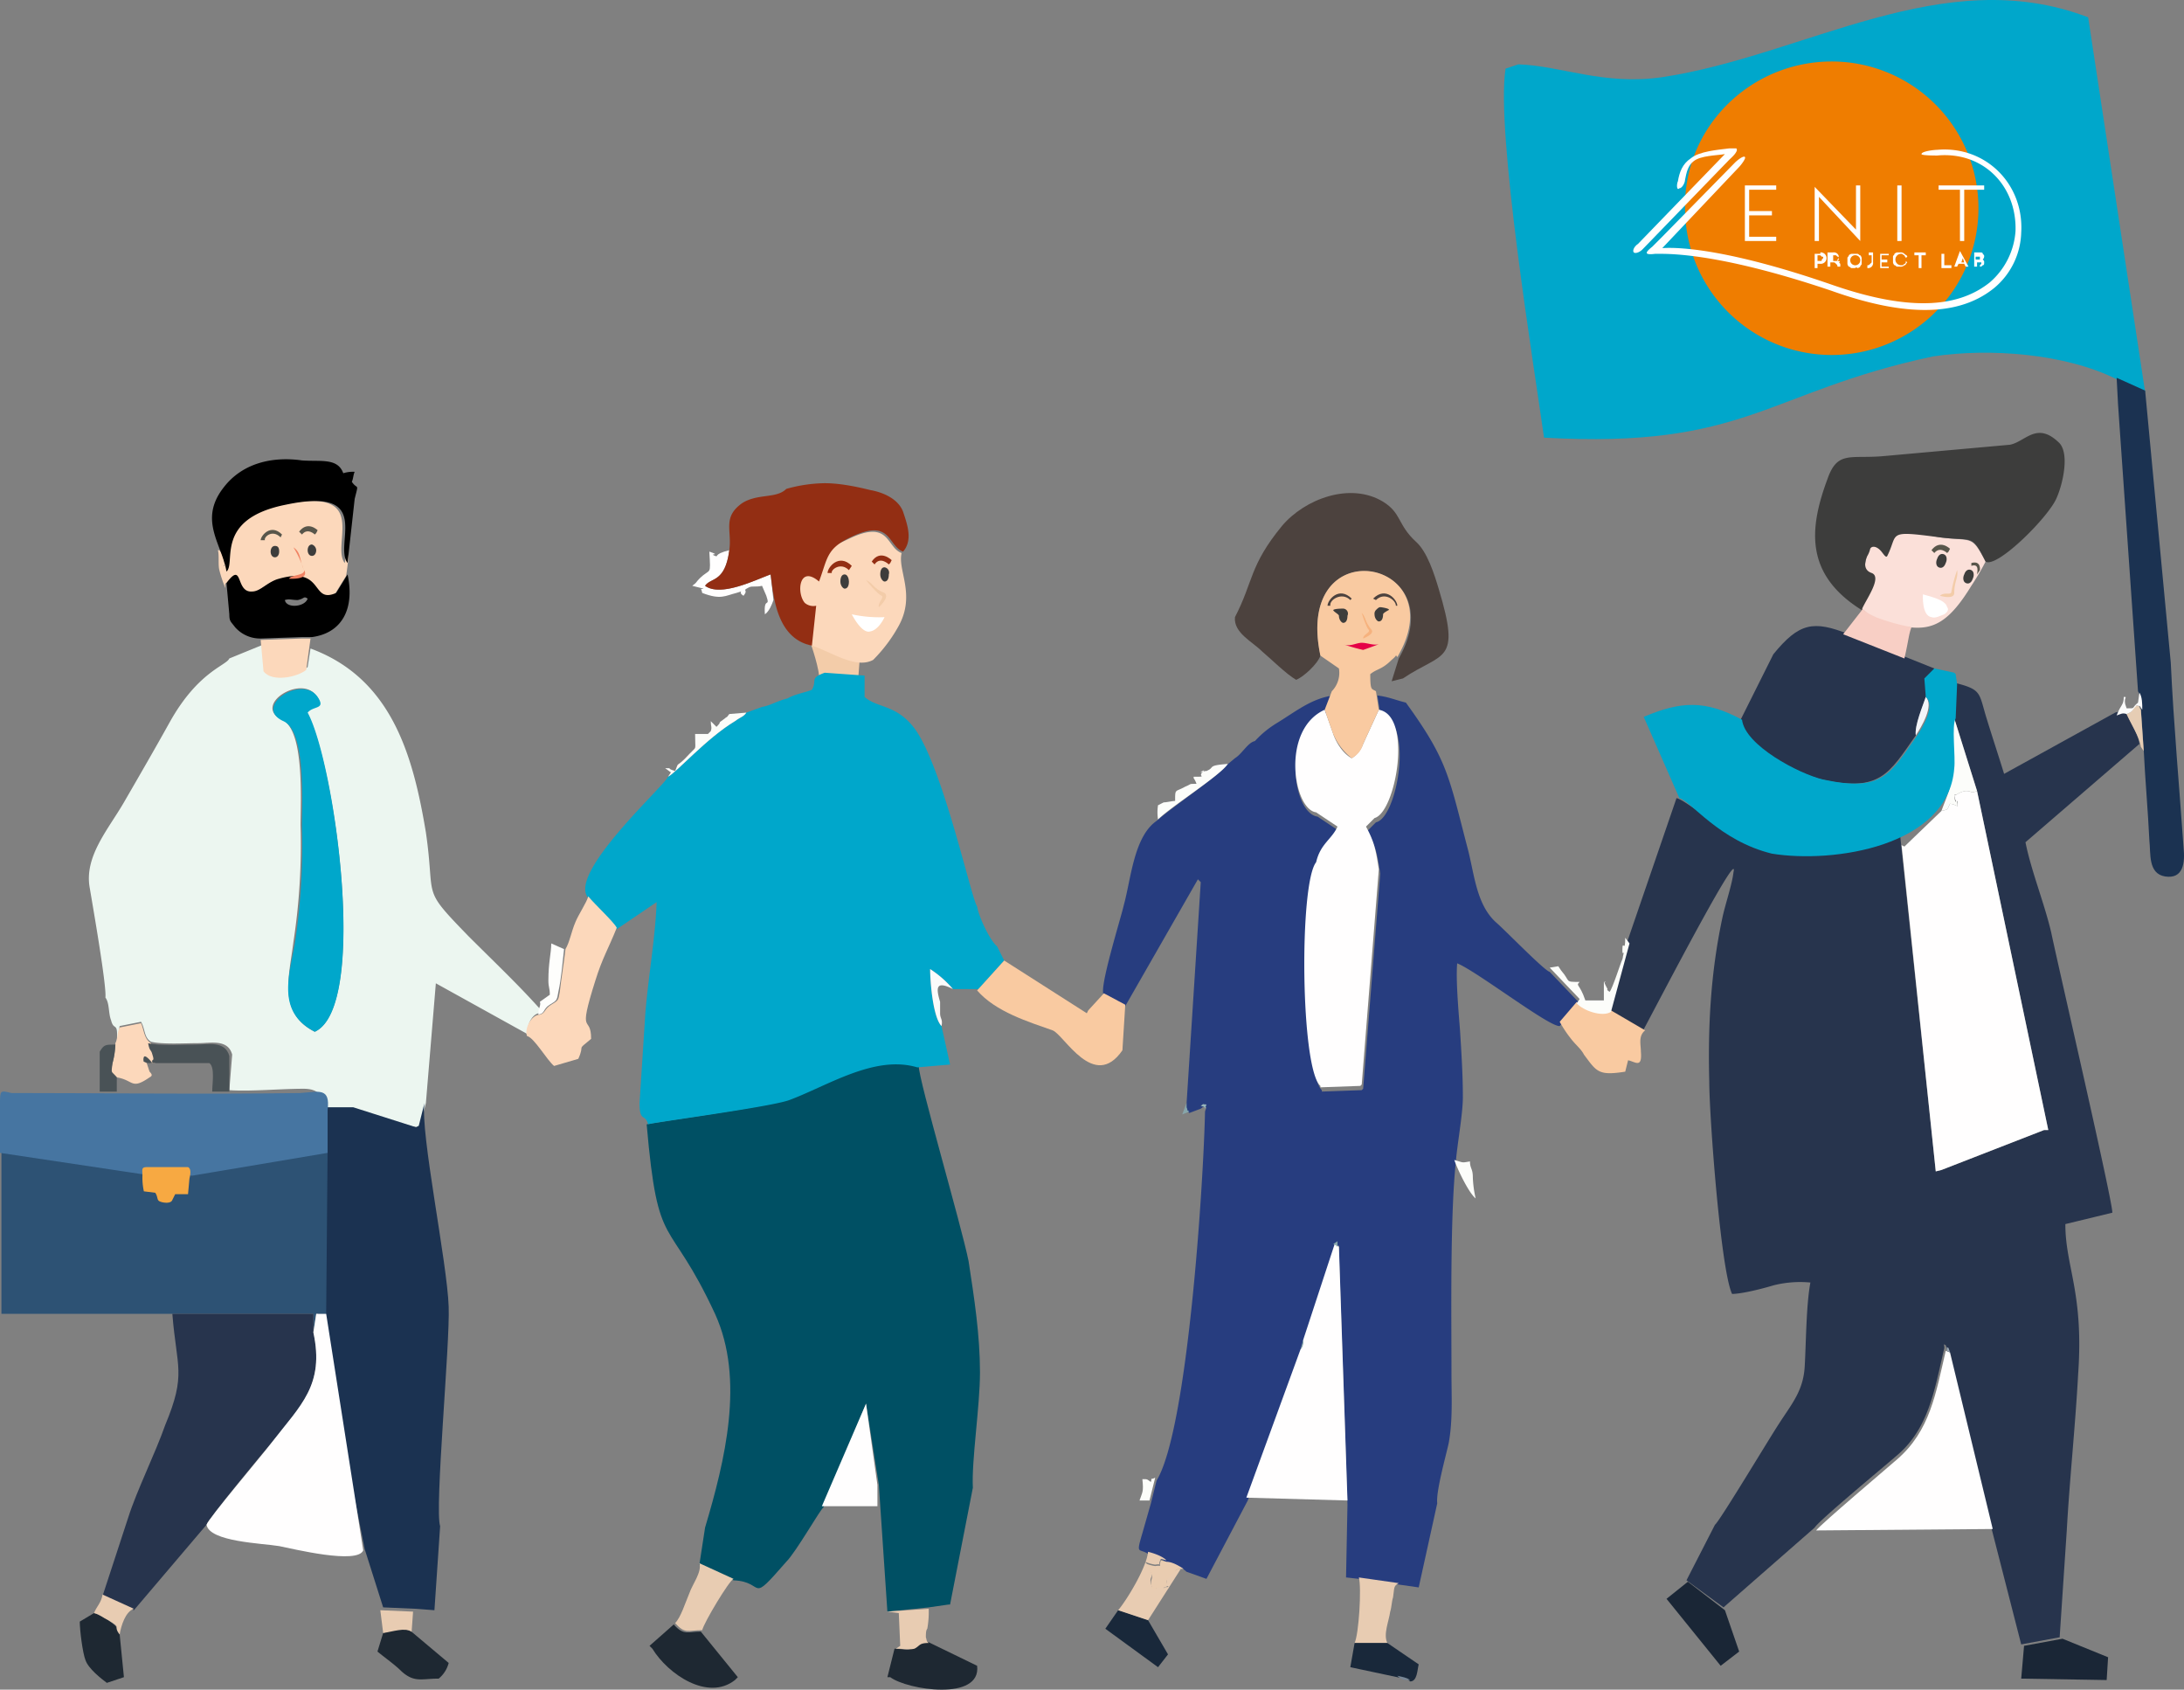 <svg id="Raggruppa_246" data-name="Raggruppa 246" xmlns="http://www.w3.org/2000/svg" width="602.145" height="465.723" viewBox="0 0 602.145 465.723">
  <rect x="0" y="0" width="602.145" height="465.723" fill="#808080" stroke="none"/>
  <path id="Tracciato_532" data-name="Tracciato 532" d="M113.176,100.463s2.749,7.854,2.356,10.211c-.393,1.964,10.6,2.356,10.6,2.356l.785-10.211c0-.393-16.1-10.211-13.745-2.356" transform="translate(110.279 76.712)" fill="#f3cca9" fill-rule="evenodd"/>
  <path id="Tracciato_533" data-name="Tracciato 533" d="M205.335,74.352c-16.1,2.356-27.883-3.142-39.664-3.534L162.136,72c-2.749,17.279,7.854,82.077,10.6,101.713C228.5,176.851,234,161.142,279.951,151.324c15.709-2.356,36.522-.785,50.66,6.283l7.854,3.534L322.756,57.858c-40.057-15.316-78.15,10.6-117.422,16.494" transform="translate(252.963 -53.084)" fill="#00a7cb" fill-rule="evenodd"/>
  <path id="Tracciato_534" data-name="Tracciato 534" d="M264.43,110.818l6.283,20.028,19.636,93.466h-1.178l-28.275,11-1.571.393-9.818-92.681c-12.96,3.927-22.777,5.105-36.522,1.964-14.53-3.534-21.992-11.389-25.134-12.174l-13.745,40.057L169,191.717l9.425,5.5c.393-.393,27.1-52.231,25.134-43.984-.393,3.534-2.356,9.032-3.142,12.96-3.142,14.923-3.927,29.454-3.534,44.77,0,9.425,3.142,51.838,6.283,58.514,2.356,0,7.462-1.178,11.389-2.356a29.978,29.978,0,0,1,10.211-.785c-1.178,6.283-1.178,16.494-1.571,23.17s-3.534,10.211-7.069,15.709c-2.356,3.534-16.494,27.1-17.672,27.883L190.6,348.41l10.211,7.462,25.134-21.992c1.178-1.964,19.243-16.887,22.385-19.636,9.032-7.462,10.6-18.065,13.352-29.846,0-1.178-.393-1.178.393-.785l.393,1.178L274.64,333.88l8.247,32.2,10.6-1.964,1.964-29.454c.785-14.138,2.356-28.668,3.142-43.2,1.571-22.385-3.534-29.454-3.534-41.235l12.96-3.142c0-3.534-14.923-67.94-16.887-77.365-1.964-8.247-5.5-16.887-7.069-24.741l31.417-27.1c-.393-3.142-2.749-6.283-3.927-9.032-.785-.393-1.178,0-2.749.393l-30.632,16.887c-1.571-5.105-3.142-9.818-4.713-14.923-2.356-7.462-1.178-8.247-9.032-10.211Z" transform="translate(274.375 87.172)" fill="#27344d" fill-rule="evenodd"/>
  <path id="Tracciato_535" data-name="Tracciato 535" d="M169.917,119.179l-2.356,1.964c-1.964,2.749-15.316,11.781-19.243,15.316-6.283,4.32-7.069,16.1-9.032,23.17-.785,3.534-7.069,23.563-5.5,24.741l5.891,3.142,20.028-34.952.785.785-3.927,61.264v1.178c.393,1.571-.785,0,.785,1.178l3.142-1.178c1.178-.785,0-.393,1.571-.393l-.393,1.178c-.393,19.243-4.713,87.575-13.352,101.713l-1.571,6.283-2.356,8.247c-1.964,6.676-.785,3.534,2.356,6.283a10.281,10.281,0,0,1,5.105,2.356,7.246,7.246,0,0,1,4.713,1.964l5.5,1.964,11.389-21.6,14.923-40.842.785-2.749,8.247-25.919,1.178-.785v1.571l2.356,69.9-.393,20.029,3.534.393,11,1.571,5.5.785,5.105-23.17c-.393-3.142,2.356-12.96,3.142-16.494,1.178-6.283.785-12.96.785-19.243,0-16.1-.393-42.806,1.178-58.122.393-5.105,1.964-13.352,1.964-18.065,0-6.283-.393-12.174-.785-18.458-.393-5.105-1.178-13.745-.785-18.458,5.105,1.964,25.526,17.672,28.275,17.279l4.713-5.105.785-1.178-8.247-8.64c-1.571-.393-12.567-11.781-14.923-13.745-5.5-5.105-5.891-13.745-7.854-20.814-5.105-19.636-5.5-23.956-16.887-39.664-3.142-.785-4.713-1.571-7.854-1.964l.785,5.105c9.425,1.964,4.713,28.668-1.178,29.846l-2.356,2.356c2.356,4.32,2.749,6.676,3.534,11.781l-4.713,59.3-.393.393-11,.393v-.393c-5.105-4.713-5.5-56.158-1.178-61.656,1.178-5.105,4.32-6.676,5.891-9.818l-5.891-3.927c-6.676-.785-10.211-22.777,2.356-28.275l1.964-5.105c-5.891.785-10.211,4.32-15.316,7.462a27.428,27.428,0,0,0-6.283,5.105c-1.963.393-3.534,3.534-5.5,4.712" transform="translate(170.567 89.806)" fill="#273d7f" fill-rule="evenodd"/>
  <path id="Tracciato_536" data-name="Tracciato 536" d="M101.5,144.621c3.142,36.13,5.891,24.348,18.85,52.231,8.247,18.065,2.749,40.45-2.749,58.907L116.03,265.97l9.425,4.32c9.032.393,3.927,7.069,14.53-5.105,2.749-2.749,9.425-14.53,10.211-14.923l11.781-28.668,3.534,22.385,2.356,34.952,11.389-1.178,5.5-.785h.393l6.283-32.2c-.393-7.462,1.964-22.385,1.964-31.81,0-10.211-1.571-20.421-3.142-30.632-1.964-9.818-13.745-49.875-13.745-53.8-11.781-3.534-25.134,5.105-35.344,9.032-6.283,2.356-39.271,6.676-39.664,7.069" transform="translate(76.792 165.293)" fill="#005064" fill-rule="evenodd"/>
  <path id="Tracciato_537" data-name="Tracciato 537" d="M145.935,109.725l-4.32,1.571c-.785,1.178-1.571,1.178-3.142,2.356-7.854,4.713-16.1,14.138-18.458,15.316-.785,2.356-27.883,26.7-21.992,33.381,1.964,2.356,7.069,7.069,7.854,8.64l11-7.462c-.393,10.211-2.356,20.814-3.142,31.025L112.162,218.9c0,5.5,1.571,2.749,2.356,5.891.393-.393,33.381-4.713,38.879-6.676,10.6-3.927,23.563-12.567,35.344-9.032l9.032-.785-2.356-10.6c-2.356-2.356-3.142-12.174-3.142-15.709a28.716,28.716,0,0,1,6.283,5.5h7.069l7.069-7.854-1.964-3.927c-1.964-1.571-5.105-8.247-5.5-11-1.571-1.964-9.425-38.486-17.279-49.089-5.105-6.676-10.211-5.5-13.745-8.64v-5.891l-11-.785c-4.32,1.571-1.964,1.964-3.534,4.713-1.964.785-4.713,1.178-6.676,2.356-3.142.785-4.713,1.964-7.069,2.356" transform="translate(64.167 85.123)" fill="#00a7cb" fill-rule="evenodd"/>
  <path id="Tracciato_538" data-name="Tracciato 538" d="M110.879,98l-.393,1.178-.785.393-8.64,3.534c-.785,1.964-8.64,3.534-16.494,17.672C80.64,127.846,76.32,135.308,72,142.769s-11,14.923-9.425,23.563c.785,4.713,4.713,27.1,4.32,30.239,1.178,1.571.785,4.32,1.571,6.283.785,3.142,1.964,0,1.571,5.891,1.178-1.571.393-2.356.785-4.32l5.891-1.178c1.178,1.964.785,4.32,2.749,5.5,3.142.785,9.425.393,12.96.393s8.247-1.178,9.425,3.142l-.785,9.818c5.891.393,14.138-.393,20.421-.393,4.713,0,5.105,2.356,6.283,5.5,1.964,5.5,3.534-.785,7.854,1.964l17.279,3.142.785-.393,1.571-6.283L158,192.644l25.526,14.138c-.785-2.356,1.178-6.283,3.534-5.891v-.785c-5.891-6.676-13.352-13.745-20.028-20.421-13.352-13.745-9.032-9.818-11.781-28.668-3.534-21.207-9.425-42.413-31.81-50.66l-.785,5.105c-2.356,1.964-9.032,3.927-11.389.785Zm13.745,108c-10.211-5.105-7.069-15.316-5.891-24.741a177.388,177.388,0,0,0,1.964-32.2c0-6.283,1.178-26.312-5.105-29.061-8.247-3.927,5.105-12.567,9.425-6.676,2.749,3.534-1.178,2.749-2.749,4.32C130.122,131.381,139.547,198.928,124.624,206Z" transform="translate(-37.834 78.39)" fill="#ecf6f0" fill-rule="evenodd"/>
  <path id="Tracciato_539" data-name="Tracciato 539" d="M89.389,131.678H82.32L78,141.889c.393,5.105,2.356,40.057.785,42.02L92.53,253.42l5.105,16.1,9.032.393,5.105.393,1.571-23.17c-1.571-4.713,2.749-50.268,2.356-60.478-.393-12.174-7.854-47.911-6.676-56.158l-1.571,6.283-.785.393Z" transform="translate(8.005 173.523)" fill="#1b3251" fill-rule="evenodd"/>
  <path id="Tracciato_540" data-name="Tracciato 540" d="M56.2,178.962h86v5.105l.785-5.105h2.749l.393-45.162-38.486,5.891-.785,4.713-3.142-.785-1.571,1.571c-4.32.393-1.964,1.178-3.142-1.178l-2.749.393c-.393-1.964-.393-3.927,0-4.713L56.2,133.8Z" transform="translate(-55.807 183.182)" fill="#2d5274" fill-rule="evenodd"/>
  <path id="Tracciato_541" data-name="Tracciato 541" d="M200.6,114.1l-10.211,9.818-.785-.393,9.425,89.932,1.571-.393,28.275-11h1.178L210.414,108.6c-1.964.785-1.178,0-3.142,0a6.052,6.052,0,0,0-2.749,1.178h-.393c.785,3.927,1.178-.393.785,2.749.785.785-.785-.393-1.964-.393-.785,1.571-.393,1.571-2.356,1.964" transform="translate(334.674 109.418)" fill="#fffefe" fill-rule="evenodd"/>
  <path id="Tracciato_542" data-name="Tracciato 542" d="M70.369,201.458l-7.069,21.6,8.64,3.927,20.028-23.563c.393-1.571,15.709-20.028,18.065-22.777,7.854-9.818,14.53-15.709,11.389-30.239V145.3H82.543c1.178,14.923,3.927,16.494-1.964,30.632C77.83,183.786,72.725,194,70.369,201.458" transform="translate(-35.025 216.844)" fill="#27344d" fill-rule="evenodd"/>
  <path id="Tracciato_543" data-name="Tracciato 543" d="M142.816,121.894c-.393,4.32,4.713,6.676,7.462,9.425,2.356,1.964,6.676,6.283,9.425,7.854,1.964-.785,5.891-4.32,6.676-6.676-7.462-35.344,37.308-26.7,21.6.785l-1.963,6.283,3.142-.785c11-7.462,16.1-3.927,9.818-24.741-1.178-3.927-3.142-10.211-6.283-12.96-5.105-4.713-3.927-7.854-9.032-11-9.032-5.5-21.6-.785-27.883,6.676-9.032,11-7.854,15.316-12.959,25.134" transform="translate(197.668 48.213)" fill="#4c423e" fill-rule="evenodd"/>
  <path id="Tracciato_544" data-name="Tracciato 544" d="M178.3,122.851c.785,7.069,15.709,14.923,22.385,16.494,16.1,3.534,18.458-1.571,25.919-12.174-.393-2.749,1.964-7.854,2.749-10.6l2.356-7.854-23.563-9.425c-9.818-3.927-13.745-3.142-20.814,5.5Z" transform="translate(301.597 75.532)" fill="#27344d" fill-rule="evenodd"/>
  <path id="Tracciato_545" data-name="Tracciato 545" d="M100.054,150.405c3.142,14.53-3.534,20.028-11.389,30.239-2.356,3.142-17.672,21.207-18.065,22.777.785,4.713,15.316,5.105,20.028,5.891,3.927.785,21.6,5.105,23.17,1.178L103.588,145.3h-2.749Z" transform="translate(-13.656 216.844)" fill="#fffefe" fill-rule="evenodd"/>
  <path id="Tracciato_546" data-name="Tracciato 546" d="M205.093,87.062l5.5,78.936c.785,1.178.393,3.142.785,4.713l.785,11.389c.393,8.247,1.178,16.887,1.571,25.134.393,3.534-.393,9.032,4.32,9.818,5.105.785,5.5-3.927,5.105-7.854-1.178-16.887-2.749-34.166-3.534-51.053l-7.069-75.008L204.7,79.6Z" transform="translate(378.874 24.531)" fill="#1b3251" fill-rule="evenodd"/>
  <path id="Tracciato_547" data-name="Tracciato 547" d="M159.309,166.712c-.393,1.571,0,1.571-.785,2.749L143.6,210.3l27.883.785-2.356-69.9c-.785-.785-.393-.393-1.178-.785Z" transform="translate(200.025 202.501)" fill="#fffefe" fill-rule="evenodd"/>
  <path id="Tracciato_548" data-name="Tracciato 548" d="M86.724,195.9c14.923-6.676,5.5-74.223-1.964-87.968,1.571-1.964,5.105-.785,2.749-4.32-4.32-6.283-18.065,2.749-9.425,6.676,6.283,2.749,5.105,22.777,5.105,29.061a177.388,177.388,0,0,1-1.964,32.2c-1.571,9.032-5.105,18.85,5.5,24.348" transform="translate(0.066 88.488)" fill="#00a7cb" fill-rule="evenodd"/>
  <path id="Tracciato_549" data-name="Tracciato 549" d="M183.6,197.382l48.7-.393-11.781-48.7-1.178-.393c-2.749,11.781-4.32,21.992-13.352,29.846-3.142,2.749-20.814,17.672-22.385,19.636" transform="translate(317.111 224.455)" fill="#fffefe" fill-rule="evenodd"/>
  <path id="Tracciato_550" data-name="Tracciato 550" d="M115.434,121.4c5.891,1.571,12.96,7.069,18.065,4.32a41.732,41.732,0,0,0,7.069-9.425c4.713-8.64-.393-15.316.785-20.028-4.32-1.571-3.142-9.425-14.53-3.927-6.676,3.142-6.283,2.749-8.64,9.032l-6.283,2.356,1.178,7.854c.785,3.142,1.571,6.676,2.356,9.818" transform="translate(107.235 56.171)" fill="#fcd8bb" fill-rule="evenodd"/>
  <path id="Tracciato_551" data-name="Tracciato 551" d="M186.5,112.185l4.713,4.32c12.96,3.142,18.065,4.713,26.7-9.425a69.633,69.633,0,0,0,3.927-6.676c-3.927-7.462-3.534-5.5-12.567-6.676-5.105-.785-12.96-3.927-18.458-3.927Z" transform="translate(325.6 54.388)" fill="#fbe0d9" fill-rule="evenodd"/>
  <path id="Tracciato_552" data-name="Tracciato 552" d="M71.4,101.8c.393,1.571,0,3.927.393,5.5a32.978,32.978,0,0,0,1.571,4.713c.393.785-.393-1.178.393-1.178,1.964.785,5.5,2.749,6.676,2.749,2.356,0,3.927-2.749,7.462-3.534,12.567-3.534,8.64,7.069,15.709,3.927l3.142-5.105c.393-2.749,1.178-7.854,0-6.676-.393.393,0,1.964-.393,3.142-3.927-5.105,7.462-21.207-16.887-16.1-15.316,3.142-15.709,11-16.1,15.316,0,.785,0,1.178-.393,1.571.785.785-.393-4.713-1.571-4.32" transform="translate(-11.315 49.846)" fill="#fcd8bb" fill-rule="evenodd"/>
  <path id="Tracciato_553" data-name="Tracciato 553" d="M74.971,116.271c2.749-2.356-3.534-14.53,16.494-18.458,24.348-5.105,12.96,11,16.887,16.1l1.964-17.672c1.178-4.713.785-2.356-.785-4.713.393-.785.393-1.964.785-2.749a8.647,8.647,0,0,0-3.142.393c-1.571-4.32-6.283-3.142-11.389-3.534-8.247-1.178-16.494.785-21.6,7.462-7.069,9.032-.393,15.709.785,23.17" transform="translate(-12.529 41.269)" fill-rule="evenodd"/>
  <path id="Tracciato_554" data-name="Tracciato 554" d="M124.7,128.747c5.105,5.891,14.138,8.64,20.814,11,3.142,1.178,11.389,16.887,19.243,5.5l.785-12.567-5.891-3.142-4.32,4.713-.393.785L132.161,120.5Z" transform="translate(144.702 144.251)" fill="#f9caa1" fill-rule="evenodd"/>
  <path id="Tracciato_555" data-name="Tracciato 555" d="M103.834,130.53c-.393,3.534-1.178,8.247-1.571,11.781-.393,2.356-.393,2.356-2.356,3.534s-1.571,2.356-3.142,2.749c-2.356,0-4.32,3.927-3.534,5.891,1.964.393,5.5,6.676,7.462,8.247l6.676-1.964c1.964-4.32-.785-1.964,3.534-5.5,0-7.069-3.927,0,1.178-16.1,1.964-6.283,3.534-8.64,5.891-14.53-.785-1.571-5.891-6.283-7.854-8.64-.393,1.571-2.749,5.105-3.534,7.069-1.178,2.749-1.571,5.5-2.749,7.462" transform="translate(52.073 131.079)" fill="#fcd8bb" fill-rule="evenodd"/>
  <path id="Tracciato_556" data-name="Tracciato 556" d="M72,95.756l.785,8.64c0,1.964.393,1.964,1.571,3.534a9.2,9.2,0,0,0,7.069,3.142l11.389-.393h2.749c8.64-1.178,11.781-8.247,9.818-17.279l-3.142,5.105c-7.069,3.142-3.142-7.462-15.709-3.927-3.142.785-5.105,3.534-7.462,3.534-4.713.393-2.356-8.64-7.069-2.356m16.1,4.713c1.178-.393,1.964,0,3.534,0,1.964-.393,1.571-1.178,2.749-.393C93.6,102.432,88.494,102.825,88.1,100.469Z" transform="translate(-9.558 64.925)" fill-rule="evenodd"/>
  <path id="Tracciato_557" data-name="Tracciato 557" d="M165.6,128.9a32.753,32.753,0,0,0,3.142,4.713c1.178,1.571,2.749,2.749,3.534,4.32,3.534,4.713,3.927,5.891,11.389,4.713l.785-3.142c1.964.393,3.927,2.356,3.534-2.356,0-1.964-.785-4.32,1.178-5.891l-9.425-5.5c-2.356,1.571-7.461,0-9.425-2.356Z" transform="translate(264.423 152.74)" fill="#f9caa1" fill-rule="evenodd"/>
  <path id="Tracciato_558" data-name="Tracciato 558" d="M120.364,170.264l-1.964,7.854h.785c4.713,3.534,25.134,6.676,23.956-3.142L129.4,168.3c-2.356.393-1.964,1.178-3.927,1.571-1.571,1.178-2.749.393-5.105.393" transform="translate(126.261 284.169)" fill="#1e2832" fill-rule="evenodd"/>
  <path id="Tracciato_559" data-name="Tracciato 559" d="M115.838,169.064c-3.534,0-4.713,1.178-7.462-1.964l-6.676,5.891.785.785c4.32,7.069,15.316,14.53,22.777,8.64l.785-.785Z" transform="translate(77.378 280.656)" fill="#1e2832" fill-rule="evenodd"/>
  <path id="Tracciato_560" data-name="Tracciato 560" d="M113.8,179.876h15.316v-5.891L125.974,151.6Z" transform="translate(112.796 235.285)" fill="#fffefe" fill-rule="evenodd"/>
  <path id="Tracciato_561" data-name="Tracciato 561" d="M198.785,170.064,198,179.1l23.563.393.393-6.283L209.389,168.1Z" transform="translate(359.262 283.583)" fill="#1a2636" fill-rule="evenodd"/>
  <path id="Tracciato_562" data-name="Tracciato 562" d="M178.991,164.1l-5.891,4.713,14.923,18.458,5.105-3.927L189.2,171.954Z" transform="translate(286.376 271.875)" fill="#1a2636" fill-rule="evenodd"/>
  <path id="Tracciato_563" data-name="Tracciato 563" d="M72.7,172.191c-1.964-2.356.785-1.178-3.142-3.927-1.571-.785-2.356-1.571-3.927-1.964L61.7,168.656c0,2.356.785,8.64,1.571,10.6.785,2.356,4.32,5.105,5.891,6.283l4.713-1.571Z" transform="translate(-39.708 278.315)" fill="#1e2832" fill-rule="evenodd"/>
  <path id="Tracciato_564" data-name="Tracciato 564" d="M84.171,168.5,82.6,173.606c2.356,1.964,4.713,3.534,6.676,5.5,3.534,3.142,5.5,1.964,10.211,1.964a8.253,8.253,0,0,0,2.749-4.32L92.418,168.5c-2.356-1.964-5.5-.785-8.247,0" transform="translate(21.469 281.611)" fill="#1e2832" fill-rule="evenodd"/>
  <path id="Tracciato_565" data-name="Tracciato 565" d="M151.2,181.865h9.032c-1.178-2.356.393-5.891.785-8.64.393-1.178.393-2.749.785-3.927.393-2.356,0-3.142,1.571-3.927l-11-1.571c.785,2.749,0,15.709-1.178,18.065" transform="translate(222.272 270.997)" fill="#e8ccb2" fill-rule="evenodd"/>
  <path id="Tracciato_566" data-name="Tracciato 566" d="M65.078,130.4v.393a22.983,22.983,0,0,1-.785,5.105c-.785,3.534-.393,2.356,1.178,3.927,4.713.785,3.927,3.534,9.032,0,.785-.393.785-.785,0-1.571l-.785-2.356h2.356c-.785-1.571.785,0,0-2.356-.785-1.964-.785-.785-1.178-3.142-1.964-1.178-1.964-3.927-2.749-5.5l-5.891,1.178c-.785,1.571-.393,2.749-1.178,4.32m7.854,5.105s-.785-2.356,1.964.393A4.27,4.27,0,0,1,72.932,135.5Z" transform="translate(-33.268 157.131)" fill="#fcd8bb" fill-rule="evenodd"/>
  <path id="Tracciato_567" data-name="Tracciato 567" d="M83.387,131.8c1.571,1.178.785,5.5.785,7.854h4.713v-9.818c-1.178-4.32-5.891-3.142-9.425-3.142s-9.818.393-12.96-.393c.393,2.356.785,1.571,1.178,3.142.785,2.356-.393.785,0,2.356Z" transform="translate(-25.658 161.229)" fill="#495256" fill-rule="evenodd"/>
  <path id="Tracciato_568" data-name="Tracciato 568" d="M103.5,179.294c2.749,3.142,3.534,1.964,7.462,1.964.393-1.964,7.462-13.745,8.64-14.138l-9.425-4.32c.785,2.356-1.964,5.891-2.749,8.247-1.178,2.749-2.356,6.676-3.927,8.247" transform="translate(82.647 268.069)" fill="#e8ccb2" fill-rule="evenodd"/>
  <path id="Tracciato_569" data-name="Tracciato 569" d="M145.481,168.849l-8.247-2.749-3.534,5.105,14.53,10.6,2.749-3.534Z" transform="translate(171.047 277.729)" fill="#19283a" fill-rule="evenodd"/>
  <path id="Tracciato_570" data-name="Tracciato 570" d="M152.078,168.4l-1.178,6.676,12.96,2.749c1.571.393,2.356,0,3.534,1.178,1.964,0,1.964-3.142,2.356-4.713l-8.64-5.891Z" transform="translate(221.394 284.461)" fill="#19283a" fill-rule="evenodd"/>
  <path id="Tracciato_571" data-name="Tracciato 571" d="M85.789,97.9,74.4,98.293l.785,8.64c2.356,3.142,9.425,1.571,11.781-.393l1.178-8.64Z" transform="translate(-2.533 78.098)" fill="#fcd8bb" fill-rule="evenodd"/>
  <path id="Tracciato_572" data-name="Tracciato 572" d="M134.6,178.1l8.247,2.749,9.032-14.138c-2.356.393-.393,0-1.964.785-1.964,1.571-1.964,1.964-1.964,2.749-.393,2.749,0,1.178.393,1.178-3.927,1.178,2.749,0-1.178,0h-.393c-2.749.393-.785,1.178-2.749.393-1.571-3.534,1.178-1.964-1.178-5.891l-.785-1.178a9.989,9.989,0,0,0,2.749.785c2.356-.393.393.785,1.571-1.571l1.571.393c-1.178-1.178-3.534-1.964-5.105-2.356-.393,4.32-5.891,13.352-8.247,16.1" transform="translate(173.681 265.728)" fill="#e8ccb2" fill-rule="evenodd"/>
  <path id="Tracciato_573" data-name="Tracciato 573" d="M127.085,105.445l-.785-7.069c-4.32,1.571-13.745,6.283-18.065,3.142,1.571-2.356,5.5-.785,6.676-9.818-4.713,1.178-2.749,1.964-3.927,1.571-1.964-.785,1.964,0-1.571-1.178.393,7.069.393,4.32-2.749,7.462-1.178,1.178-.393.785-1.964,1.964l3.142.785c-1.178.393-.785-.785-.393,1.178,5.105,1.964,6.283.785,9.425,0,2.749-.785,0-.393,1.964.785,1.571-1.964-.785-1.178,1.571-2.356.785-.393,1.964,0,3.534-.393l1.178,2.749c1.178,3.534-.785,0-.393,5.105,1.178-.785,1.964-2.749,2.356-3.927" transform="translate(86.159 59.949)" fill="#fffefe" fill-rule="evenodd"/>
  <path id="Tracciato_574" data-name="Tracciato 574" d="M192.4,129.026c1.964-.393,1.571-.393,2.356-1.964,1.178,0,2.749,1.178,1.964.393,0-3.142-.393,1.178-.785-2.749,0,0,.393-.393.393,0a6.052,6.052,0,0,1,2.749-1.178c1.964,0,1.178.785,3.142,0L195.934,103.5c-1.178,1.964,0,10.6-.393,13.745-.393,5.5-1.571,7.462-3.142,11.781" transform="translate(342.87 94.49)" fill="#fcfdfa" fill-rule="evenodd"/>
  <path id="Tracciato_575" data-name="Tracciato 575" d="M118.3,166.785h.393l3.142.393.393,9.032-1.178.785c2.356,0,3.534.393,5.105,0,1.571-.785,1.178-1.571,3.927-1.571-.785-.785-.393-.393-.785-1.571,0-.785,0-1.964.393-2.356a25.926,25.926,0,0,0,.393-5.5Z" transform="translate(125.969 277.436)" fill="#e8ccb2" fill-rule="evenodd"/>
  <path id="Tracciato_576" data-name="Tracciato 576" d="M152.786,131.175l5.891,3.927c-1.571,3.534-4.713,4.713-5.891,9.818-4.713,5.891-4.32,56.944,1.178,61.656v.393l11-.393.393-.393,4.712-59.3c-.785-5.105-1.178-7.462-3.534-11.781l2.356-2.356c5.891-1.571,10.6-28.275,1.178-29.846l-4.32,9.425a7.841,7.841,0,0,1-3.142,3.927c-2.356-1.178-4.32-4.32-5.105-6.676l-2.356-6.676c-12.174,5.5-8.64,27.49-2.356,28.275" transform="translate(210.082 92.733)" fill="#fffefe" fill-rule="evenodd"/>
  <path id="Tracciato_577" data-name="Tracciato 577" d="M164.9,127.147l8.247,8.64-.785,1.178c1.571,1.964,7.069,3.927,9.425,2.356l5.105-18.85-1.178-1.571c0,4.713-.785,0-.785,3.534,0,1.964.785-1.178,0,2.356-.393.785-2.749,8.247-3.534,9.032-1.571-1.178,0,0-.785-1.178l-.393-.785c-.785-1.571.785-.393-.393-.785v5.105h-5.105c-1.571-4.713-2.749-3.927-1.571-5.105-4.32,0-2.356,0-5.105-3.142l-.785-1.178Z" transform="translate(262.374 139.568)" fill="#fcfdfa" fill-rule="evenodd"/>
  <path id="Tracciato_578" data-name="Tracciato 578" d="M103.585,120.772c2.356-1.178,10.6-10.6,18.458-15.316,1.571-1.178,2.356-1.178,3.142-2.356l-4.713.393c-1.178,1.571-.393.393-1.178,1.178-2.749,1.964-.393.393-2.356,2.356l-.393-.393-.393-.393-.785-.785c0,1.571.393,1.571,0,2.749l-.785.785h-3.534c0,4.32.393,3.534-.785,4.713l-.785.785c-3.927,4.32-2.749,1.571-3.927,4.713-2.749-.785-.393-.785-2.749-.785l1.571,1.178Z" transform="translate(80.598 93.319)" fill="#fcfdfa" fill-rule="evenodd"/>
  <path id="Tracciato_579" data-name="Tracciato 579" d="M93.9,138.15v.785c1.964-.393,1.178-1.571,3.142-2.749s1.964-1.178,2.356-3.534c.785-3.534,1.178-8.247,1.571-11.781L97.434,119.3c0,2.749-.785,5.105-.785,10.211,0,1.964.393,1.964.393,3.927L94.293,135.4c.393.785-.393,1.964-.393,2.749" transform="translate(54.546 140.739)" fill="#fefefc" fill-rule="evenodd"/>
  <path id="Tracciato_580" data-name="Tracciato 580" d="M63.1,128.364v11h4.713v-3.927c-1.571-1.964-1.571-.785-1.178-3.927a22.986,22.986,0,0,0,.785-5.105c-2.749,0-3.142,0-4.32,1.964" transform="translate(-35.61 161.521)" fill="#495256" fill-rule="evenodd"/>
  <path id="Tracciato_581" data-name="Tracciato 581" d="M62.7,170.105c1.571.393,2.356,1.178,3.927,1.964,3.927,2.356,1.178,1.178,3.142,3.927.393-2.356,1.571-6.283,3.927-7.069L65.056,165c-.393,2.356-1.571,3.142-2.356,5.105" transform="translate(-36.781 274.509)" fill="#e8ccb2" fill-rule="evenodd"/>
  <path id="Tracciato_582" data-name="Tracciato 582" d="M137.53,122.016c3.534-3.534,17.279-12.174,19.243-15.316-5.105.393-3.927.785-5.105,1.571l-.785.393h-.393c-3.142,1.178,1.178-1.178-.785.393-1.178,1.178,1.571,1.178-2.356,1.178v.393a5.757,5.757,0,0,1,.785,1.571c-2.356,0-1.178,0-3.142.785-2.749,1.571-2.749.393-2.749,3.927-.785,0-2.356.393-3.142.393l-1.571.785a12.515,12.515,0,0,0,0,3.927" transform="translate(181.747 103.856)" fill="#fcfdfa" fill-rule="evenodd"/>
  <path id="Tracciato_583" data-name="Tracciato 583" d="M83.585,172.383c2.749-.393,5.891-1.571,7.854-.393l.393-5.5L82.8,166.1Z" transform="translate(22.055 277.729)" fill="#e8ccb2" fill-rule="evenodd"/>
  <path id="Tracciato_584" data-name="Tracciato 584" d="M146.318,164.956h.785c-1.178-.785-3.142-1.964-4.713-1.964l-1.571-.393c-.785,2.356.785,1.178-1.571,1.571a9.992,9.992,0,0,1-2.749-.785l.785,1.178c2.356,3.927,0,2.356,1.178,5.891,1.964.393,0-.393,2.749-.393h.393c3.927,0-2.749,1.178,1.178,0-.393-.393-.785,1.571-.393-1.178,0-.785,0-1.178,1.964-2.749,1.571-1.571,0-.785,1.964-1.178" transform="translate(179.243 267.484)" fill="#e9ccb0" fill-rule="evenodd"/>
  <path id="Tracciato_585" data-name="Tracciato 585" d="M124.542,136.809c.393-1.964-.393-1.964-.393-3.534v-3.142c-1.178-3.927-1.178-5.891,3.534-3.534a28.716,28.716,0,0,0-6.283-5.5c0,3.534.785,13.352,3.142,15.709" transform="translate(135.043 146.007)" fill="#fbfbfb" fill-rule="evenodd"/>
  <path id="Tracciato_586" data-name="Tracciato 586" d="M164.091,145.1a30.311,30.311,0,0,1-.785-5.891c0-2.356-.785-2.356-.785-4.32-2.356.393-1.571.393-4.32-.393.785,2.356,3.927,9.032,5.891,10.6" transform="translate(242.762 185.231)" fill="#fcfdfa" fill-rule="evenodd"/>
  <path id="Tracciato_587" data-name="Tracciato 587" d="M205.4,104.956c1.178,2.749,3.534,6.283,3.927,9.032l.785,1.178-.785-11.389c-1.178-1.571.393-.785-1.571-1.178-1.178,1.571-.393,1.571-2.356,2.356" transform="translate(380.923 91.855)" fill="#e6cdb4" fill-rule="evenodd"/>
  <path id="Tracciato_588" data-name="Tracciato 588" d="M149.431,116.5l5.105,3.534a7.244,7.244,0,0,1-1.964,6.283l-1.964,5.105,2.356,6.676a16.927,16.927,0,0,0,5.105,6.676,6.239,6.239,0,0,0,3.142-3.927l4.32-9.425-.785-5.105c-1.178-.785-1.571,0-1.571-4.713,1.964-1.571,3.142-1.178,5.891-3.927,1.964-1.571.785-1.571,1.571-.785,16.1-27.1-28.668-35.737-21.207-.393" transform="translate(214.616 64.213)" fill="#f9caa1" fill-rule="evenodd"/>
  <path id="Tracciato_589" data-name="Tracciato 589" d="M190.633,112.6h0c1.571-2.356,5.105-8.247,2.749-10.6-.785,2.356-3.142,7.854-2.749,10.6" transform="translate(337.569 90.099)" fill="#f3f5f9" fill-rule="evenodd"/>
  <path id="Tracciato_590" data-name="Tracciato 590" d="M136.1,163.083h2.749l1.571-6.283c-1.571.785-.785-.393-1.178,1.178-1.178-.785-.785-.785-2.356-.785.393,3.534,0,3.534-.785,5.891" transform="translate(178.072 250.507)" fill="#fcfdfa" fill-rule="evenodd"/>
  <path id="Tracciato_591" data-name="Tracciato 591" d="M204.7,107.983c1.178-.393,1.571-.785,2.749-.393,1.964-.785,1.178-.785,2.749-2.356,1.571.393.393-.393,1.571,1.178,0-1.571,0-3.534-.785-4.713l-.393,2.749c-1.964,1.571-.393,1.571-3.142,1.571l-.393-1.178c-.393-1.964.785-1.964-.393-1.964,0,2.356-.785,1.964-1.964,5.105" transform="translate(378.874 89.221)" fill="#fbfbfb" fill-rule="evenodd"/>
  <path id="Tracciato_592" data-name="Tracciato 592" d="M66.265,128.689a1.371,1.371,0,0,1,.785.393h1.571c-3.142-3.927-2.356-.393-2.356-.393" transform="translate(-26.601 163.945)" fill="#495256" fill-rule="evenodd"/>
  <path id="Tracciato_593" data-name="Tracciato 593" d="M141.064,132.856c-1.571-1.178,0,.393-.785-1.178V130.5l-1.178,3.142Z" transform="translate(186.853 173.523)" fill="#87a6ab" fill-rule="evenodd"/>
  <path id="Tracciato_594" data-name="Tracciato 594" d="M157.734,171.878c-1.178-.785-1.964-.785-3.534-1.178,1.178,1.178,1.964,1.178,3.534,1.178" transform="translate(231.053 291.194)" fill="#788796" fill-rule="evenodd"/>
  <path id="Tracciato_595" data-name="Tracciato 595" d="M149.7,140.985c.785.393.393,0,1.178.785V140.2Z" transform="translate(217.881 201.916)" fill="#87a6ab" fill-rule="evenodd"/>
  <path id="Tracciato_596" data-name="Tracciato 596" d="M193.659,149.053l-.393-1.178c-.785-.393-.393-.393-.393.785Z" transform="translate(343.968 223.694)" fill="#9aa8b4" fill-rule="evenodd"/>
  <path id="Tracciato_597" data-name="Tracciato 597" d="M141.578,131.851l.393-1.178c-1.571,0-.393-.393-1.571.393,1.571.393.785.393,1.178.785" transform="translate(190.659 173.742)" fill="#98b6bb" fill-rule="evenodd"/>
  <path id="Tracciato_598" data-name="Tracciato 598" d="M147.4,149.849a3.314,3.314,0,0,0,.785-2.749Z" transform="translate(211.148 222.113)" fill="#87a6ab" fill-rule="evenodd"/>
  <path id="Tracciato_599" data-name="Tracciato 599" d="M214.854,57.4A40.45,40.45,0,1,1,174.4,97.85c-.393-22.385,18.065-40.45,40.45-40.45" transform="translate(290.177 -40.452)" fill="#ef7d00" fill-rule="evenodd"/>
  <path id="Tracciato_600" data-name="Tracciato 600" d="M187.24,80.238v1.178H178.6V66.1h8.64v1.178h-7.462v5.891h6.283v1.178h-6.283v5.891Z" transform="translate(302.475 -14.986)" fill="#fff" fill-rule="evenodd"/>
  <path id="Tracciato_601" data-name="Tracciato 601" d="M196.067,81.416,184.678,69.242V81.416H183.5V66.493l11.389,11.781V66.1h1.178Z" transform="translate(316.819 -14.986)" fill="#fff" fill-rule="evenodd"/>
  <rect id="Rettangolo_73" data-name="Rettangolo 73" width="1.178" height="15.316" transform="translate(523.096 51.114)" fill="#fff"/>
  <path id="Tracciato_602" data-name="Tracciato 602" d="M204.767,66.1v1.178h-5.5V81.416h-1.178V67.278H192.2V66.1Z" transform="translate(342.285 -14.986)" fill="#fff" fill-rule="evenodd"/>
  <path id="Tracciato_603" data-name="Tracciato 603" d="M191.021,63.8a1.964,1.964,0,1,1-1.964,1.964c-.393-1.178.785-1.964,1.964-1.964" transform="translate(332.86 -21.718)" fill="#ef7d00" fill-rule="evenodd"/>
  <path id="Tracciato_604" data-name="Tracciato 604" d="M229.84,73.056c.393.393.393.393.393.785s0,.785-.393.785c-.393.393-.393.393-.785.393h-1.571V71.093h1.571c.393,0,.785,0,.785.393.393.393.393.393.393.785a1.372,1.372,0,0,1-.393.785h0m-1.964-1.178v1.178h1.178v-.785h-1.178Zm1.178,2.749h0l.393-.393v-.393H228.27V75.02h.785Zm-3.142.393h-.785l-.393-.785h-1.571l-.393.785h-.785l1.571-4.32Zm-1.178-1.178-.393-1.178-.393,1.178Zm-5.5.785H221.2v.785h-2.749V71.485h.785Zm-5.105-3.534v.785h-1.178v3.534h-.785V71.878H210.99v-.785Zm-6.676,3.534c.393,0,.393,0,.785-.393.393,0,.393-.393.393-.785l.393.393c-.393.393-.393.785-.785.785a1.443,1.443,0,0,1-1.178.393h-.785c-.393,0-.393-.393-.785-.393a1.371,1.371,0,0,1-.393-.785V72.271c0-.393.393-.393.393-.785a1.371,1.371,0,0,1,.785-.393h.785a1.443,1.443,0,0,1,1.178.393c.393.393.785.393.785.785l-.393.393c0-.393-.393-.393-.393-.785-.393,0-.393-.393-.785-.393a1.576,1.576,0,1,0,0,3.142Zm-3.535,0v.785h-2.356V71.485h2.356v.393h-1.964v1.178h1.571v.785h-1.571V75.02h1.964Zm-4.32-3.534v2.749a1.389,1.389,0,0,1-1.571,1.571v-.785c.393,0,.393,0,.785-.393l.393-.393V71.878h-.785v-.785Zm-5.105,4.32h-.785c-.393,0-.393-.393-.785-.393a1.371,1.371,0,0,1-.393-.785V72.664c0-.393.393-.393.393-.785a1.371,1.371,0,0,1,.785-.393h1.571c.393,0,.393.393.785.393a1.371,1.371,0,0,1,.393.785v1.571c0,.393-.393.393-.393.785a1.371,1.371,0,0,1-.785.393C194.889,75.02,194.889,75.413,194.5,75.413Zm0-3.534a1.388,1.388,0,1,0,1.178.393A1.443,1.443,0,0,0,194.5,71.878Zm-4.32,1.964.393.393v.785h-.785c0-.393,0-.393-.393-.785s-.393-.393-.785-.393h-.785V75.02h-.785V71.093h1.571a1.389,1.389,0,0,1,1.571,1.571c0,.393,0,.393-.393.785C190.569,73.449,190.569,73.842,190.176,73.842Zm-1.571-1.964v1.571h.785c.393,0,.393,0,.393-.393l.393-.393c0-.393,0-.393-.393-.393l-.393-.393h-.785Zm-3.534-.785a1.576,1.576,0,1,1,0,3.142h-.785v1.178H183.5V71.485h1.571Zm0,2.356c.393,0,.393,0,.393-.393l.393-.393c0-.393,0-.393-.393-.393l-.393-.393h-.785v1.571h.785Z" transform="translate(316.819 -1.521)" fill="#fff" fill-rule="evenodd"/>
  <path id="Tracciato_605" data-name="Tracciato 605" d="M183.084,72.532c.393-2.356,1.178-4.713,3.534-6.283,2.356-1.964,7.462-2.356,10.6-2.749h1.964c.785.785-1.571,2.749-1.964,3.142L173.266,91.383c-.785.785-1.964,1.178-2.356.785s0-1.571,1.178-2.356l23.563-24.348.393-.393c-2.356.393-6.676.393-8.64,1.964-1.571,1.178-1.964,3.142-2.356,5.105,0,.785-.785,2.356-1.571,2.356-.785.785-.785-1.178-.393-1.964" transform="translate(279.534 -22.596)" fill="#fff"/>
  <path id="Tracciato_606" data-name="Tracciato 606" d="M197.192,68.379,175.985,90.764c5.5-.393,20.029.785,47.126,10.211,22.777,7.854,35.344,5.5,43.2-.785a20.537,20.537,0,0,0,7.069-14.138c.393-12.567-9.032-21.992-21.6-20.814-.785,0-4.32,0-4.32-.393,0-.785,3.534-1.178,4.32-1.178,13.352-1.178,23.956,9.425,23.17,22.777a20.6,20.6,0,0,1-7.462,15.316c-8.247,6.676-21.6,9.032-44.77.785-27.883-9.425-42.02-10.211-47.126-10.211h-1.571c-3.142.393-2.749-.393-.785-1.964l2.749-2.749L196.014,67.2c.785-.785,2.356-1.964,2.749-1.571s-1.178,2.356-1.571,2.749" transform="translate(282.313 -22.37)" fill="#fff"/>
  <path id="Tracciato_607" data-name="Tracciato 607" d="M122.8,93.359s-3.142-3.142-5.5.393l.785.785c1.571-2.356,3.927,0,3.927,0l.393-.393Z" transform="translate(123.041 61.039)" fill="#932e13"/>
  <path id="Tracciato_608" data-name="Tracciato 608" d="M120.876,93.867c-3.534-3.534-6.676.393-6.676,1.964h1.178c-.393-.785,2.356-3.142,4.713-.785Z" transform="translate(113.967 62.102)" fill="#932e13"/>
  <path id="Tracciato_609" data-name="Tracciato 609" d="M119.078,92.9c-.785,0-1.178.785-1.178,1.964s.785,1.964,1.178,1.964c.785,0,1.178-.785,1.178-1.964a1.5,1.5,0,0,0-1.178-1.964" transform="translate(124.798 63.462)" fill="#3d3d3c" fill-rule="evenodd"/>
  <path id="Tracciato_610" data-name="Tracciato 610" d="M116.278,93.4c-.785,0-1.178.785-1.178,1.964s.785,1.964,1.178,1.964c.785,0,1.178-.785,1.178-1.964,0-.785-.393-1.964-1.178-1.964" transform="translate(116.602 64.925)" fill="#3d3d3c" fill-rule="evenodd"/>
  <path id="Tracciato_611" data-name="Tracciato 611" d="M116.9,93.8s3.142,3.927,4.32,4.32c.785.393-1.178,1.964-.785,3.142,0,0,3.142-2.749,1.571-3.927-3.142-1.178-3.142-2.749-5.105-3.534" transform="translate(121.871 66.096)" fill="#f3cca9"/>
  <path id="Tracciato_612" data-name="Tracciato 612" d="M191,95.8s0,.785,3.534,2.356a53.289,53.289,0,0,0,9.818,2.749c-.785,1.964-.785,3.534-1.964,8.64L185.5,102.869Z" transform="translate(322.673 71.951)" fill="#f8cfc5" fill-rule="evenodd"/>
  <path id="Tracciato_613" data-name="Tracciato 613" d="M124.932,96.985A35.164,35.164,0,0,1,115.9,96.2s2.749,5.5,5.105,4.713c2.356-.393,3.927-3.927,3.927-3.927" transform="translate(118.943 73.121)" fill="#fff" fill-rule="evenodd"/>
  <path id="Tracciato_614" data-name="Tracciato 614" d="M237.211,86.729,202.26,89.871c-9.032.785-12.567-1.571-15.316,6.283-5.105,13.745-6.283,26.312,9.425,36.13.785-2.356,5.891-9.032,2.749-10.211-2.356-.785-1.964-3.142-1.178-4.713a6.634,6.634,0,0,0,.785-1.964c.393-.785,1.571-.785,2.749.393.785.785,1.571,2.356,1.964,1.571,3.142-6.283-.393-7.069,14.53-5.105,9.032,1.178,8.64-1.178,12.567,6.676,3.142,1.964,17.672-12.567,19.636-17.672,1.571-3.534,3.534-11.781.785-14.923-6.283-6.283-9.425-.393-13.745.393" transform="translate(316.909 35.859)" fill="#3d3d3c" fill-rule="evenodd"/>
  <path id="Tracciato_615" data-name="Tracciato 615" d="M251.614,100l-2.749,2.749.393,5.105c2.749,2.356-.785,8.247-2.356,10.6h0c-7.462,10.6-9.425,15.709-25.919,12.174-6.676-1.571-21.6-9.425-22.385-16.494-10.211-5.5-16.887-5.105-27.1-.785l9.818,22.385c3.142.785,11,11.781,25.527,15.316,16.887,2.749,48.7-1.964,50.267-23.563.393-3.142-.785-11.781.393-13.745l.393-9.425-.393-2.749-.393-.393Z" transform="translate(281.693 84.245)" fill="#00a7cb" fill-rule="evenodd"/>
  <path id="Tracciato_616" data-name="Tracciato 616" d="M127.985,88.571c-2.749,2.749-7.854,1.178-12.174,3.927-5.5,3.927-2.749,7.462-3.534,12.96-1.178,9.032-5.105,7.462-6.676,9.818,4.32,3.142,13.745-1.571,18.065-3.142.785,5.891,1.571,17.672,11.389,19.636l1.178-11a3.654,3.654,0,0,1-3.142-.785c-2.356-2.749-1.571-10.6,3.927-5.891,2.356-6.283,1.964-9.032,8.64-12.174,11.389-5.5,10.211,2.356,14.53,3.927,2.749-3.142,1.178-7.462,0-11-1.178-3.142-4.713-5.105-8.64-5.891-.393,0-7.069-1.964-12.96-1.964a40.852,40.852,0,0,0-10.6,1.571" transform="translate(88.794 46.192)" fill="#932e13" fill-rule="evenodd"/>
  <path id="Tracciato_617" data-name="Tracciato 617" d="M152.449,95.8c-.393,0-2.356,0-2.749.393,0,.393,1.571,1.178,1.571,1.571,0,1.178.785,1.964,1.178,1.964.785,0,1.178-.785,1.178-1.964a1.374,1.374,0,0,0-1.178-1.964" transform="translate(217.881 71.951)" fill="#3d3d3c" fill-rule="evenodd"/>
  <path id="Tracciato_618" data-name="Tracciato 618" d="M154.171,95.7c-.393,0-.785.393-1.178.785a1.443,1.443,0,0,0-.393,1.178c0,1.178.785,1.964,1.178,1.964.785,0,1.178-.785,1.178-1.964,0-.393,1.571-1.178,1.571-1.178.393-.393-1.963-.785-2.356-.785" transform="translate(226.37 71.658)" fill="#3d3d3c" fill-rule="evenodd"/>
  <path id="Tracciato_619" data-name="Tracciato 619" d="M160.218,98.593c-1.571.393-3.142-.393-4.713-.393s-3.142,1.178-5.105.393a50.053,50.053,0,0,0,5.5,1.571c1.178-.393,4.32-1.571,4.32-1.571" transform="translate(219.93 78.976)" fill="#e50046" fill-rule="evenodd"/>
  <path id="Tracciato_620" data-name="Tracciato 620" d="M82.205,91.13s-2.749-2.749-5.105.393l.785.785c1.571-1.964,3.534,0,3.534,0l.393-.393Z" transform="translate(5.37 55.022)" fill="#58564b"/>
  <path id="Tracciato_621" data-name="Tracciato 621" d="M80.291,91.546c-3.142-3.142-5.891.393-5.891,1.571h1.178c-.393-.785,1.964-3.142,4.32-.785Z" transform="translate(-2.533 55.783)" fill="#58564b"/>
  <path id="Tracciato_622" data-name="Tracciato 622" d="M78.878,91.3c-.785,0-1.178.785-1.178,1.571s.393,1.571,1.178,1.571,1.178-.785,1.178-1.571A1.753,1.753,0,0,0,78.878,91.3" transform="translate(7.126 58.778)" fill="#3d3d3c" fill-rule="evenodd"/>
  <path id="Tracciato_623" data-name="Tracciato 623" d="M76.278,91.4c-.785,0-1.178.785-1.178,1.571s.393,1.571,1.178,1.571,1.178-.785,1.178-1.571c0-1.178-.393-1.571-1.178-1.571" transform="translate(-0.484 59.071)" fill="#3d3d3c" fill-rule="evenodd"/>
  <path id="Tracciato_624" data-name="Tracciato 624" d="M77.578,91.5a27.085,27.085,0,0,1,2.749,5.891c1.178,1.964-3.534,1.571-3.927,2.749,0,0,5.105.393,4.32-1.964-1.571-2.749-.785-5.105-3.142-6.676" transform="translate(3.321 59.364)" fill="#f08263"/>
  <path id="Tracciato_625" data-name="Tracciato 625" d="M56.1,133.248V146.6l39.271,5.891c10.6-3.142,9.818.393,13.745.393l37.308-6.283V134.818c.785-6.283-2.356-5.105-7.462-4.713-26.7.393-53.016,0-79.721,0-3.142-.785-3.142-.785-3.142,3.142" transform="translate(-56.1 171.168)" fill="#4675a1" fill-rule="evenodd"/>
  <path id="Tracciato_626" data-name="Tracciato 626" d="M78.7,135H67.311c-1.571,0-1.178.785-1.178,2.356a17.612,17.612,0,0,0,.393,4.32l3.142.393c.785,1.178.393,1.964,1.178,2.356s3.142.785,3.534-.393l.785-1.571H78.7l.393-4.32c.393-1.571.393-2.749-.393-3.142" transform="translate(-26.861 186.695)" fill="#f7a942" fill-rule="evenodd"/>
  <path id="Tracciato_627" data-name="Tracciato 627" d="M151.7,96.1s1.178,3.927,1.964,4.713c.393.785-1.571,1.178-1.571,2.356,0,0,3.142-1.178,2.356-2.356-1.964-2.356-1.571-3.534-2.749-4.713" transform="translate(223.735 72.829)" fill="#f6b27e"/>
  <path id="Tracciato_628" data-name="Tracciato 628" d="M155.976,96.167c-3.534-3.534-6.676.393-6.676,1.964h.785c-.393-1.571,3.142-3.927,5.5-1.571Z" transform="translate(216.71 68.834)" fill="#4c423e"/>
  <path id="Tracciato_629" data-name="Tracciato 629" d="M152.5,96.167c3.534-3.534,6.676.393,6.676,1.964h-.393c0-1.571-3.142-3.927-5.5-1.571Z" transform="translate(226.077 68.834)" fill="#4c423e"/>
  <path id="Tracciato_630" data-name="Tracciato 630" d="M197.013,93.1a40.073,40.073,0,0,0-1.571,5.891c0,1.178-1.964,0-3.142,1.178,0,0,3.927,1.178,3.927-.785,0-3.142,1.178-4.32.785-6.283" transform="translate(342.577 64.047)" fill="#f3cca9"/>
  <path id="Tracciato_631" data-name="Tracciato 631" d="M194.256,92.11c-.785-.393-1.571,0-1.964,1.178-.393.785-.393,1.964.393,2.356s1.571,0,1.964-1.178c.393-.785.393-1.964-.393-2.356" transform="translate(341.8 60.718)" fill="#3d3d3c" fill-rule="evenodd"/>
  <path id="Tracciato_632" data-name="Tracciato 632" d="M196.156,93.21c-.785-.393-1.571,0-1.964,1.178-.393.785-.393,1.964.393,2.356s1.571,0,1.964-1.178c.393-.785.393-1.964-.393-2.356" transform="translate(347.361 63.938)" fill="#3d3d3c" fill-rule="evenodd"/>
  <path id="Tracciato_633" data-name="Tracciato 633" d="M197.791,98.334c-.393-1.571-2.356-2.356-6.676-3.534,0,0-.393,5.891,2.356,6.283,1.178.393,2.356-.393,3.534-.785,1.178-.785,1.178-1.571.785-1.964" transform="translate(339.05 69.023)" fill="#fff" fill-rule="evenodd"/>
  <path id="Tracciato_634" data-name="Tracciato 634" d="M196.805,92.43s-2.749-2.749-5.105.393l.785.785c1.571-1.964,3.534,0,3.534,0l.393-.393Z" transform="translate(340.821 58.827)" fill="#58564b"/>
  <path id="Tracciato_635" data-name="Tracciato 635" d="M196.856,94.669s.393-2.749-2.356-1.964v.785c2.356-.785,1.571,1.964,1.571,2.356l.786-1.178Z" transform="translate(349.017 62.479)" fill="#58564b"/>
</svg>
